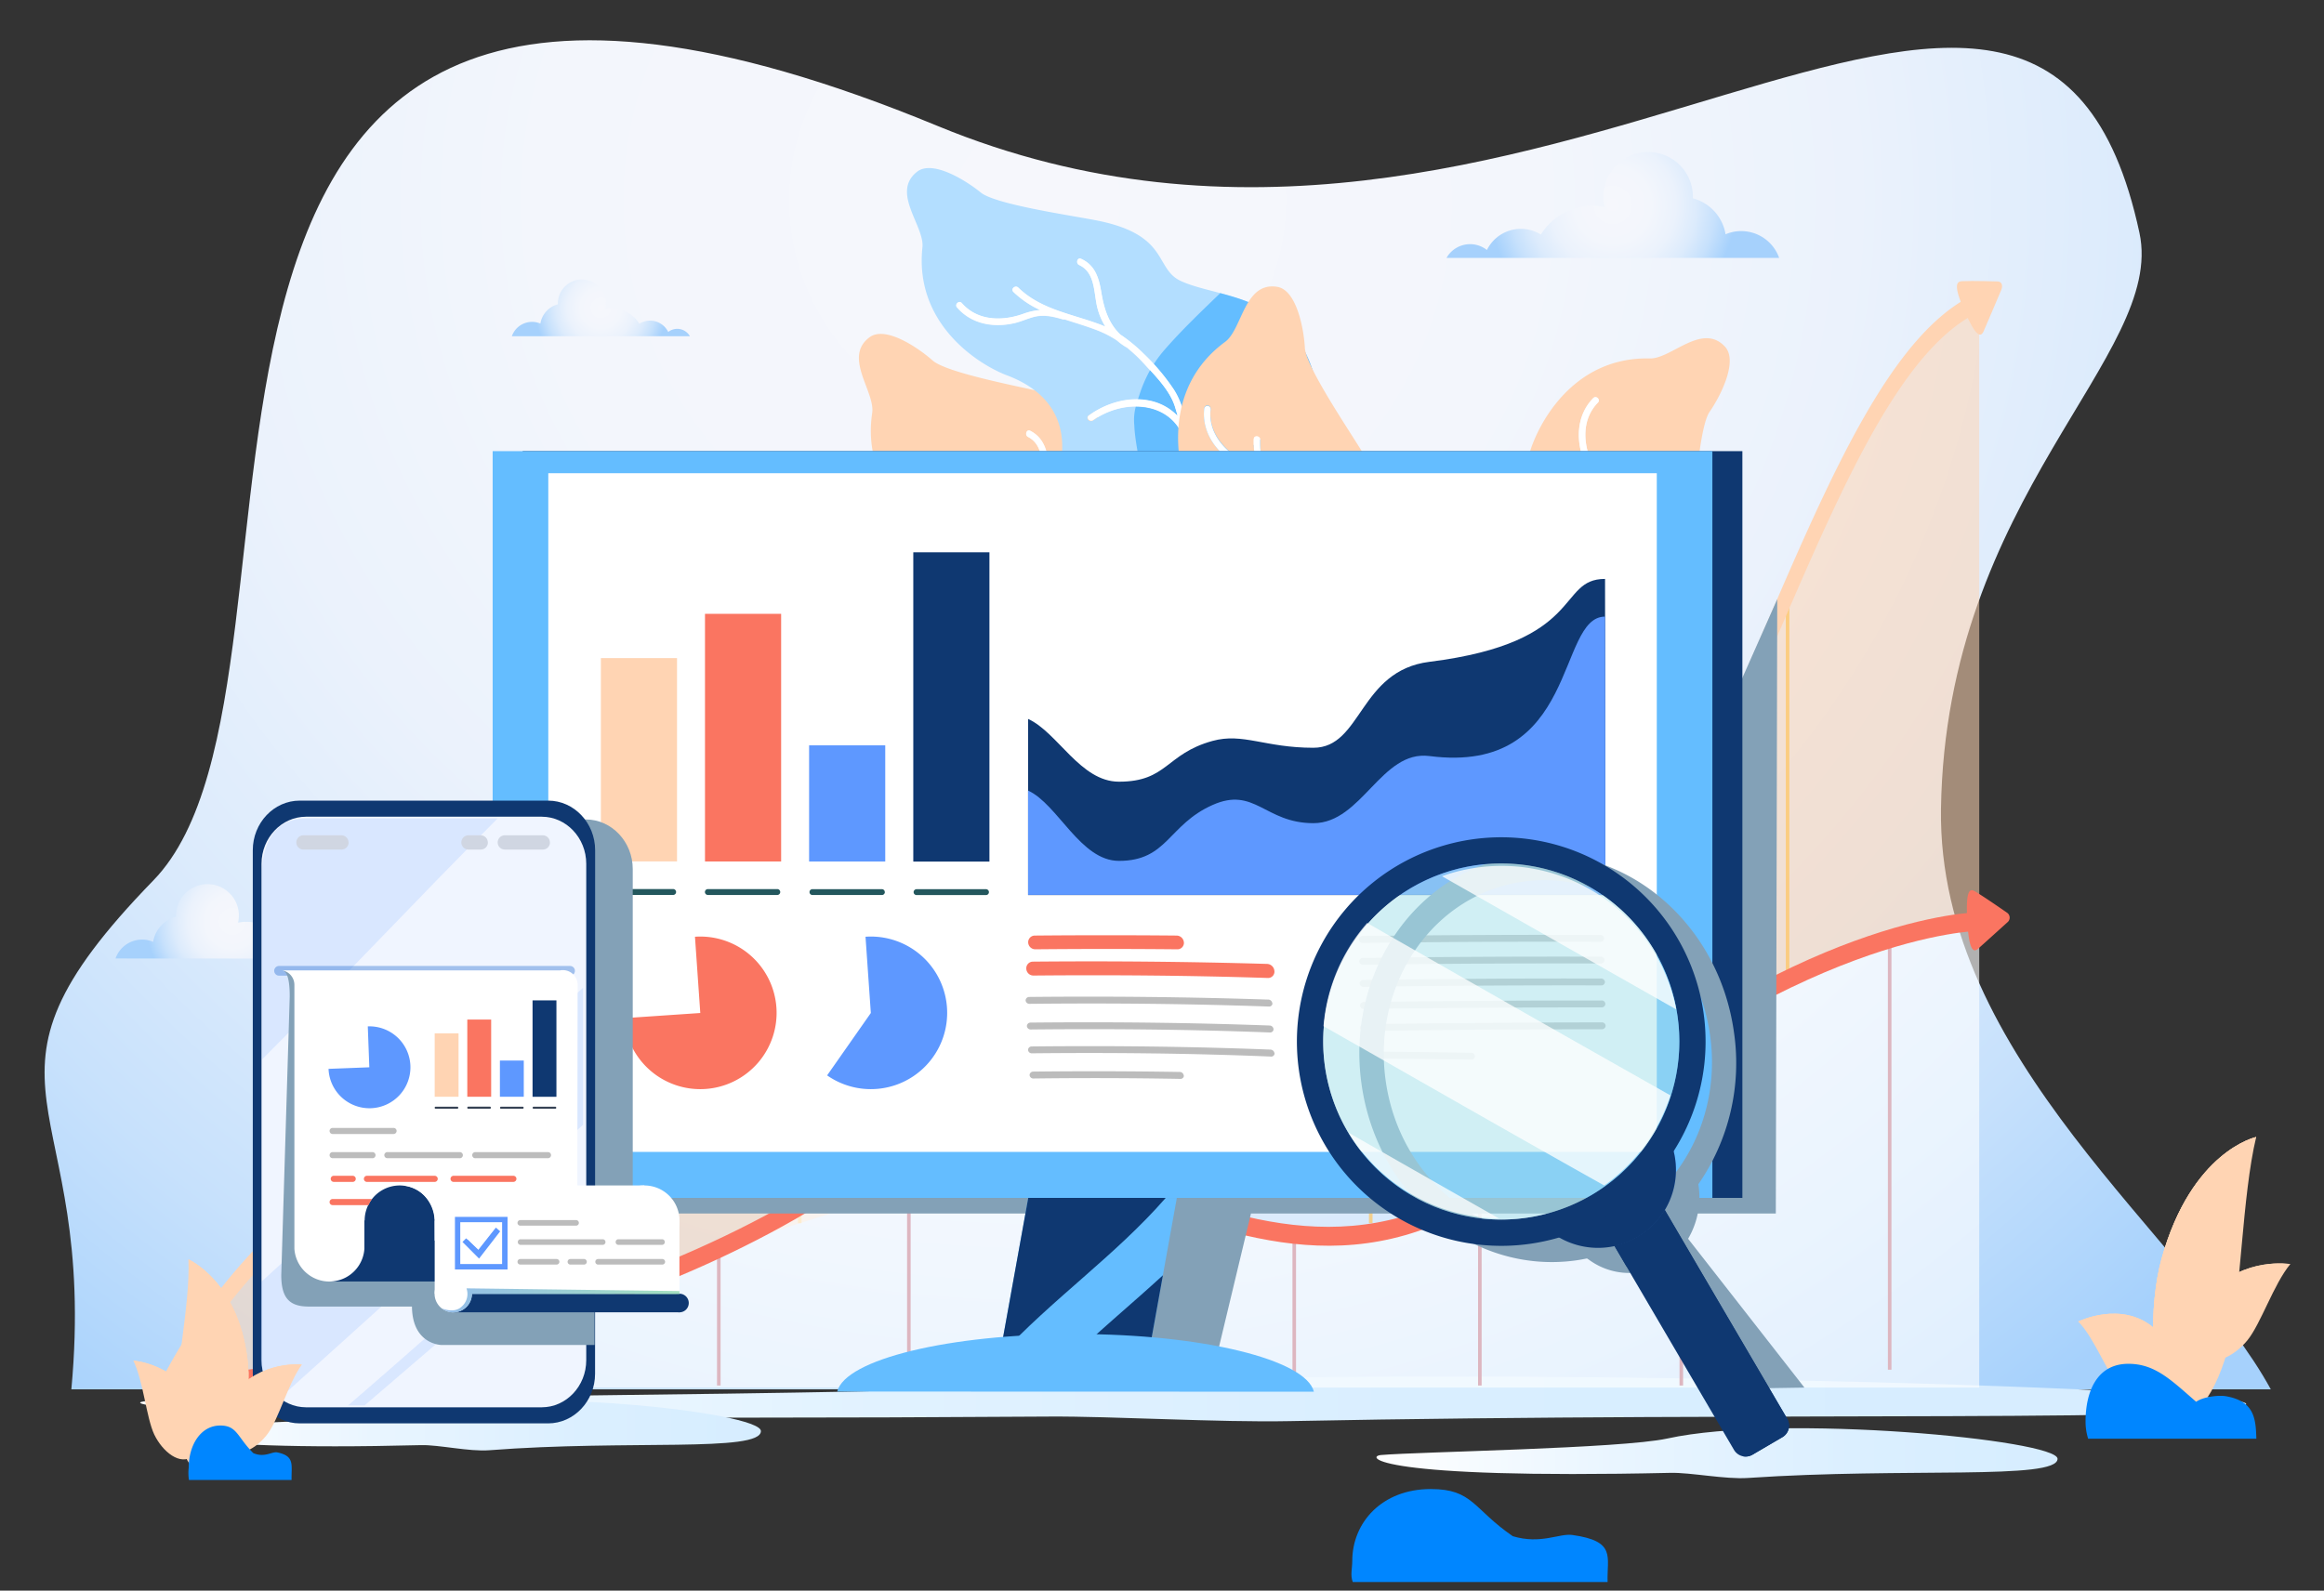 <svg xmlns="http://www.w3.org/2000/svg" xmlns:xlink="http://www.w3.org/1999/xlink" viewBox="0 0 651.35 445.94"><rect x="0" y="0" width="651.35" height="445.94" fill="#333333" stroke="none"/><defs><radialGradient id="radial-gradient" cx="290.95" cy="86.68" r="390.74" gradientTransform="translate(-43.77 -39.25) scale(1.15 1.1)" gradientUnits="userSpaceOnUse"><stop offset="0" stop-color="#f6f7fc"/><stop offset="0.31" stop-color="#f3f6fc"/><stop offset="0.51" stop-color="#ebf2fc"/><stop offset="0.68" stop-color="#dcebfc"/><stop offset="0.83" stop-color="#c7e1fc"/><stop offset="0.97" stop-color="#acd4fc"/><stop offset="1" stop-color="#a6d1fc"/></radialGradient><linearGradient id="linear-gradient" x1="39.28" y1="392.19" x2="629.53" y2="392.19" gradientUnits="userSpaceOnUse"><stop offset="0" stop-color="#fff"/><stop offset="0.15" stop-color="#eff8ff"/><stop offset="0.35" stop-color="#e1f2ff"/><stop offset="0.6" stop-color="#d9eeff"/><stop offset="1" stop-color="#d6edff"/></linearGradient><linearGradient id="linear-gradient-2" x1="45.7" y1="399.61" x2="213.26" y2="399.61" gradientUnits="userSpaceOnUse"><stop offset="0" stop-color="#fff"/><stop offset="0.35" stop-color="#e9f5ff"/><stop offset="0.7" stop-color="#dbefff"/><stop offset="1" stop-color="#d6edff"/></linearGradient><linearGradient id="linear-gradient-3" x1="385.79" y1="407.38" x2="576.67" y2="407.38" xlink:href="#linear-gradient-2"/><radialGradient id="radial-gradient-2" cx="65.11" cy="258.33" r="24.28" gradientTransform="matrix(1, 0, 0, 1, 0, 0)" xlink:href="#radial-gradient"/><radialGradient id="radial-gradient-3" cx="168.4" cy="86.31" r="18.53" gradientTransform="matrix(1, 0, 0, 1, 0, 0)" xlink:href="#radial-gradient"/><radialGradient id="radial-gradient-4" cx="452.02" cy="57.47" r="34.59" gradientTransform="matrix(1, 0, 0, 1, 0, 0)" xlink:href="#radial-gradient"/><linearGradient id="linear-gradient-4" x1="1886.85" y1="737.29" x2="1953.47" y2="737.29" gradientTransform="translate(2077.28 1101.85) rotate(180)" gradientUnits="userSpaceOnUse"><stop offset="0" stop-color="#a4e0bf"/><stop offset="1" stop-color="#93bdea"/></linearGradient></defs><g style="isolation:isolate"><g id="Layer_4" data-name="Layer 4"><path d="M20,389.51H636.44C613.55,347.45,543,296.82,544,226.77c1.32-87.69,63-127.12,55.63-161.47-28.45-132.71-168.79,39.38-336.88-30C14.09-67.41,99,189.14,43,246.81-13.87,305.28,27.72,306.21,20,389.51Z" style="fill:url(#radial-gradient)"/><path d="M43.32,392.67c-13.82.36-5.76,6.15,250.78,4.47,17.6-.12,47.42,1.68,67.29,1.28,136.81-2.73,268.14.61,268.14-4.82,0-4.78-239-11.43-338.28-5.11C250.91,391.07,76.23,391.81,43.32,392.67Z" style="mix-blend-mode:multiply;fill:url(#linear-gradient)"/><path d="M46.85,400.15c-3.93.4-1.64,6.85,71.19,5,5-.12,13.46,1.87,19.1,1.43,38.84-3,76.12.68,76.12-5.37,0-5.32-67.85-12.73-96-5.68C105.78,398.36,56.19,399.2,46.85,400.15Z" style="mix-blend-mode:multiply;fill:url(#linear-gradient-2)"/><path d="M387.09,407.92c-4.47.39-1.86,6.84,81.1,5,5.69-.13,15.34,1.87,21.76,1.43,44.25-3,86.72.68,86.72-5.37,0-5.32-77.3-12.73-109.4-5.68C454.22,406.13,397.73,407,387.09,407.92Z" style="mix-blend-mode:multiply;fill:url(#linear-gradient-3)"/><path d="M629.85,375.8c-3.81,4.65-10.42,7.93-13.67,3.73-3.07-4-.66-12.67,3.35-17,9.42-10.33,22.37-8.13,22.37-8.13C637.2,360.09,633.66,371.14,629.85,375.8Z" style="fill:#ffd4b3"/><path d="M616.18,379.53c-3.07-4-.66-12.67,3.35-17,9.42-10.33,22.37-8.13,22.37-8.13C622.35,363.86,616.18,379.53,616.18,379.53Z" style="fill:#ffd4b3;mix-blend-mode:multiply"/><g style="mix-blend-mode:multiply"><path d="M617.42,376.67l.6-1.05a13.29,13.29,0,0,1,.74-1.21c.29-.46.62-1,1-1.55l.62-.87c.21-.3.45-.6.69-.91.48-.64,1-1.27,1.59-1.94a55.77,55.77,0,0,1,3.9-4,87.1,87.1,0,0,1,7.59-6.17l3.24-2.34s-1.27.79-3.29,2.16a64.48,64.48,0,0,0-7.69,6,49.22,49.22,0,0,0-3.91,4.08c-.56.7-1.1,1.34-1.57,2-.23.33-.47.63-.68.94l-.6.91c-.39.56-.7,1.12-1,1.6s-.52.89-.7,1.24Z" style="fill:#ffd4b3"/></g><path d="M624.84,376.56c-3.22,13.38-10.71,25.48-16.7,18-5.66-7-5.9-28.77-2.32-41.66,8.43-30.32,26.53-34.15,26.53-34.15C628.38,335.26,628.06,363.19,624.84,376.56Z" style="fill:#ffd4b3"/><path d="M594.28,388.86c3.71,3.64,10,5.06,13-.16,2.78-4.93.29-13.1-3.58-16.41-9.12-7.79-21.24-1.79-21.24-1.79C587,375,590.58,385.22,594.28,388.86Z" style="fill:#ffd4b3"/><path d="M607.24,388.7c2.78-4.93.29-13.1-3.58-16.41-9.12-7.79-21.24-1.79-21.24-1.79C601,374.52,607.24,388.7,607.24,388.7Z" style="fill:#ffd4b3;mix-blend-mode:multiply"/><g style="mix-blend-mode:multiply"><path d="M606,386.14l-.6-.89a10.45,10.45,0,0,0-.72-1c-.29-.38-.61-.84-1-1.28l-.6-.71c-.21-.25-.45-.48-.68-.73-.46-.51-1-1-1.54-1.51a36.83,36.83,0,0,0-3.77-2.95A56.28,56.28,0,0,0,589.8,373l-3.1-1.45s1.21.43,3.15,1.24a43.09,43.09,0,0,1,7.38,3.91,30.81,30.81,0,0,1,3.77,3c.55.55,1.07,1,1.53,1.58.23.27.46.51.66.76l.59.75c.38.47.69.94,1,1.34s.51.77.69,1.07Z" style="fill:#ffd4b3"/></g><path d="M608.14,394.59c-5.66-7-5.9-28.77-2.32-41.66,8.43-30.32,26.53-34.15,26.53-34.15C610.13,354.19,608.14,394.59,608.14,394.59Z" style="fill:#ffd4b3"/><path d="M608.14,394.59c-5.66-7-5.9-28.77-2.32-41.66,8.43-30.32,26.53-34.15,26.53-34.15C610.13,354.19,608.14,394.59,608.14,394.59Z" style="fill:#ffd4b3;mix-blend-mode:multiply"/><g style="mix-blend-mode:multiply"><path d="M608.65,387.14l.39-2.84c.12-.92.27-2,.5-3.3s.42-2.73.74-4.27c.15-.78.31-1.59.48-2.44s.37-1.69.56-2.59c.38-1.8.86-3.62,1.34-5.56,1-3.82,2.22-7.87,3.6-11.92,2.76-8.08,5.59-14.72,7.65-19.47l3.37-7.62s-1.37,2.68-3.51,7.23a187.74,187.74,0,0,0-7.84,19.2c-1.39,4.08-2.59,8.21-3.58,12.11-.46,2-.93,3.86-1.29,5.71-.18.91-.37,1.78-.53,2.64s-.3,1.7-.44,2.5c-.3,1.58-.49,3.08-.68,4.37s-.33,2.42-.43,3.36C608.77,386.11,608.65,387.14,608.65,387.14Z" style="fill:#ffd4b3"/></g><path d="M632.39,403.35c-.15-5.72-.61-10.5-8.46-11.9-2.32-.41-6.65.25-8.41,1.55-7.1-6.18-11.55-10.65-19-10.65-8.69,0-12,7.57-12,16.26a15.77,15.77,0,0,0,.73,4.74Z" style="fill:#0086ff"/><path d="M450.56,443.52c-.23-7.1,2.51-11.44-9.87-13.18-3.66-.52-8.85,2.71-16.7.34C412.81,423,412.83,417.46,401,417.46c-13.68,0-22,9.39-22,20.17,0,2.06-.6,4,.14,5.89Z" style="fill:#0086ff"/><path d="M554.72,258.33V84.58c-28.21,12.44-47.84,70.73-71,121.27s-68,31.41-91.48,23.11h0c-115.16-50.13-138.44,90.41-209.27,82C87.75,299.58,46.59,389,46.59,389l86.15-15.72S342.38,300,406,296.56,546.19,253.18,554.72,258.33Z" style="fill:#ffd4b3;opacity:0.55"/><line x1="114.42" y1="318.53" x2="114.42" y2="375.86" style="fill:none;stroke:#ffc55e;stroke-miterlimit:10;opacity:0.7"/><line x1="170.88" y1="308.56" x2="170.88" y2="360.23" style="fill:none;stroke:#ffc55e;stroke-miterlimit:10;opacity:0.7"/><line x1="224.15" y1="298.36" x2="224.15" y2="342.93" style="fill:none;stroke:#ffc55e;stroke-miterlimit:10;opacity:0.7"/><line x1="280.61" y1="244.04" x2="280.61" y2="336.77" style="fill:none;stroke:#ffc55e;stroke-miterlimit:10;opacity:0.7"/><line x1="384.18" y1="226.01" x2="384.18" y2="342.93" style="fill:none;stroke:#ffc55e;stroke-miterlimit:10;opacity:0.7"/><line x1="440.64" y1="246.36" x2="440.64" y2="342.93" style="fill:none;stroke:#ffc55e;stroke-miterlimit:10;opacity:0.7"/><line x1="501.01" y1="164.78" x2="501.01" y2="274.26" style="fill:none;stroke:#ffc55e;stroke-miterlimit:10;opacity:0.7"/><path d="M554.72,389V258.33s-51,0-124.29,64.11c-76.65,67-130.34-31.27-200.74,12.42C152.45,382.8,46.59,389,46.59,389Z" style="fill:#fff;opacity:0.62"/><line x1="145" y1="368.65" x2="145" y2="388.44" style="fill:none;stroke:#ddb6c0;stroke-miterlimit:10"/><line x1="201.46" y1="348.85" x2="201.46" y2="388.44" style="fill:none;stroke:#ddb6c0;stroke-miterlimit:10"/><line x1="254.73" y1="324.53" x2="254.73" y2="388.44" style="fill:none;stroke:#ddb6c0;stroke-miterlimit:10"/><line x1="414.76" y1="333.93" x2="414.76" y2="388.44" style="fill:none;stroke:#ddb6c0;stroke-miterlimit:10"/><line x1="471.22" y1="292.29" x2="471.22" y2="388.44" style="fill:none;stroke:#ddb6c0;stroke-miterlimit:10"/><line x1="529.62" y1="263.84" x2="529.62" y2="384" style="fill:none;stroke:#ddb6c0;stroke-miterlimit:10"/><line x1="362.74" y1="346.75" x2="362.74" y2="388.51" style="fill:none;stroke:#ddb6c0;stroke-miterlimit:10"/><path d="M46.68,391.62l-.18-5.2c1.06-.06,106.37-6.76,182.36-53.91,33-20.51,62.91-10.19,91.78-.21,33.47,11.56,68.07,23.51,108.72-12,38.08-33.31,70.07-49.07,90.19-56.43,21.91-8,34.64-8.11,35.17-8.11v5.2c-.5,0-51.32.82-123.21,63.68-42.1,36.82-77.56,24.57-111.86,12.72-29.5-10.19-57.37-19.82-89.13-.11C153.82,384.82,47.74,391.55,46.68,391.62Z" style="fill:#fa7561"/><line x1="332.16" y1="219.58" x2="332.16" y2="348.66" style="fill:none;stroke:#ffc55e;stroke-miterlimit:10;opacity:0.7"/><line x1="311.19" y1="332.03" x2="311.19" y2="388.44" style="fill:none;stroke:#fff;stroke-miterlimit:10"/><path d="M48.27,390.45l-3.35-2.71c.43-.93,10.75-23.05,33-44.06,20.51-19.36,55.42-41.19,105.2-35.26,28.26,3.37,49.19-18.07,71.34-40.77,32.53-33.32,69.39-71.09,138.32-41.11l3.5,1.25c24.11,8.68,64.47,23.22,85.74-23.21,4.51-9.83,8.94-20.09,13.22-30,18.22-42.19,35.42-82,58.84-92.38l1.24,4.94c-22,9.7-38.84,48.72-56.68,90-4.29,10-8.73,20.23-13.26,30.12-9.91,21.62-25,33.31-44.73,34.74-16.51,1.18-33.21-4.82-45.4-9.21l-3.53-1.27-.11,0c-67-29.16-103,7.73-134.75,40.27-21.15,21.65-41.2,42.2-67.8,42.2a54.21,54.21,0,0,1-6.29-.37c-48.59-5.8-82.6,15.46-102.58,34.31A155.72,155.72,0,0,0,48.27,390.45Z" style="fill:#ffd4b3"/><polygon points="486.13 195.02 482.75 137.29 199.65 137.29 199.65 147.09 149.79 147.09 149.35 340.22 309.73 340.22 302.36 361.18 287.58 376.83 341 380.33 350.61 340.22 497.71 340.22 498.11 167.99 486.13 195.02" style="fill:#83a1b7;mix-blend-mode:multiply"/><path d="M556,92.76c1.21-2.77,4.88-11.44,4.88-11.44.57-1.33.1-2.41-1-2.41,0,0-7-.24-9.91-.08-1.39.08-2.77.6.56,8.22S555.2,94.66,556,92.76Z" style="fill:#ffd4b3"/><path d="M554.38,266c2-1.77,8.2-7.39,8.2-7.39a1.68,1.68,0,0,0-.14-2.78s-6.19-4.32-8.86-5.9c-1.27-.75-2.68-1.08-2.24,7.7S553,267.16,554.38,266Z" style="fill:#fa7561"/><path d="M272.41,155.7,293,141.16l-.27-.13c-3.08-1.36-6.23-2.41-9.31-3.55a1,1,0,0,1-.5,0c-2.57-.87-5.16-1.58-7.87-1-1.94.41-3.76,1.19-5.72,1.56-5.89,1.09-12-.25-15.83-5.07a.91.91,0,0,1,1.41-1.14c4.16,5.21,11.06,5.57,17.05,3.69a18.45,18.45,0,0,1,4.78-.88,27.13,27.13,0,0,1-7.28-5.38c-.8-.85.6-2,1.41-1.15,6.43,6.8,15.69,8.11,23.86,11.87l0,0a18.52,18.52,0,0,1-1.89-4.9c-1-4.29-.08-10.18-4.71-12.56-1-.53-.42-2.24.62-1.71,3.84,2,4.78,5.62,5.26,9.64a25.08,25.08,0,0,0,2.3,8.41L314,126.3c-4.16-4.45-2.89-12-21.06-16.24-8.15-1.89-27.14-5.48-31.41-8.87-3.85-3.45-13.25-10-17.8-6.65-7.53,5.55,1.6,15.29.72,21.23-3.2,21.53,14.68,33.59,22.27,36.82A32.52,32.52,0,0,1,272.41,155.7Z" style="fill:#ffd4b3"/><path d="M294.72,139.92l1.58-1.12a25.08,25.08,0,0,1-2.3-8.41c-.48-4-1.42-7.66-5.26-9.64-1-.53-1.64,1.18-.62,1.71,4.63,2.38,3.7,8.27,4.71,12.56A18.52,18.52,0,0,0,294.72,139.92Z" style="fill:#fff"/><path d="M269.28,138c2-.37,3.78-1.15,5.72-1.56,2.71-.57,5.3.14,7.87,1a1,1,0,0,0,.5,0c3.08,1.14,6.23,2.19,9.31,3.55l.27.13,1.73-1.22c-8.17-3.76-17.43-5.07-23.86-11.87-.81-.84-2.21.3-1.41,1.15a27.13,27.13,0,0,0,7.28,5.38,18.45,18.45,0,0,0-4.78.88c-6,1.88-12.89,1.52-17.05-3.69a.91.91,0,0,0-1.41,1.14C257.3,137.75,263.39,139.09,269.28,138Z" style="fill:#fff"/><path d="M445.43,143.24c.1-.46.21-.92.31-1.38a.92.92,0,0,1,0-.5c.55-2.66.93-5.32,0-7.94-.65-1.87-1.66-3.58-2.26-5.48-1.82-5.71-1.25-11.92,3.06-16.34.81-.83,2.13.42,1.31,1.26-4.66,4.78-4.16,11.67-1.55,17.38a18.38,18.38,0,0,1,1.47,4.64,27,27,0,0,1,4.43-7.9c.75-.9,2.06.35,1.32,1.25-3.65,4.43-5.11,9.66-6.33,15h27.38c.84-9.38,2.08-23.68,4.46-27.6,3-4.25,8.27-14.39,4.39-18.49-6.44-6.78-15,3.49-21,3.35-21.77-.5-31.51,18.74-33.78,26.68-2.85,10-8.36,14.32-13.71,16.06Z" style="fill:#ffd4b3"/><path d="M445.74,133.42c.9,2.62.52,5.28,0,7.94a.92.92,0,0,0,0,.5c-.1.46-.21.92-.31,1.38h1.76c1.22-5.35,2.68-10.58,6.33-15,.74-.9-.57-2.15-1.32-1.25a27,27,0,0,0-4.43,7.9,18.38,18.38,0,0,0-1.47-4.64c-2.61-5.71-3.11-12.6,1.55-17.38.82-.84-.5-2.09-1.31-1.26-4.31,4.42-4.88,10.63-3.06,16.34C444.08,129.84,445.09,131.55,445.74,133.42Z" style="fill:#fff"/><path d="M258.53,69.35c-2.32,21.65,16,33,23.75,35.9,17.79,6.74,16,20.78,14.6,26.37-.67,2.8-.2,7.06,1.38,11.62h45.33c-1.1-1.27-2.19-2.56-3.23-3.86a49.88,49.88,0,0,1-6.69-11.21c-.4-.93-.76-1.87-1.09-2.82a.93.93,0,0,1-.22-.43c-.08-.36-.17-.7-.26-1l-.17-.51c-3.55-11-16.9-11.71-25.61-5.52-.94.67-2.16-.68-1.21-1.36,4.85-3.44,11.09-5.4,17-4.15a15,15,0,0,1,7.88,4.29q-.34-1.27-.72-2.52c-1.41-4.6-5.41-8.59-8.59-12.09a42.55,42.55,0,0,0-5-4.7l-.09,0a18.16,18.16,0,0,1-2.59-1.9,29.27,29.27,0,0,0-5.27-2.74c-3.14-1.23-6.33-2.15-9.45-3.17a.85.85,0,0,1-.5,0c-2.61-.77-5.22-1.37-7.9-.7-1.93.49-3.71,1.35-5.65,1.79-5.85,1.33-12,.24-16-4.42-.76-.88.59-2.09,1.36-1.2,4.37,5,11.28,5.12,17.19,3a18.39,18.39,0,0,1,4.75-1.07,27,27,0,0,1-7.5-5.08c-.84-.82.52-2,1.36-1.21,6.71,6.54,16,7.47,24.32,10.9l.07,0a18.78,18.78,0,0,1-2.12-4.87c-1.17-4.25-.48-10.17-5.21-12.37-1-.48-.51-2.22.55-1.73C307,74.37,308,78,308.68,82c.74,4.6,2.09,8.76,5.33,11.82a44,44,0,0,1,6.39,5.31A59.9,59.9,0,0,1,329,109.34c2.44,3.81,3.31,8.52,4.44,12.86a18.53,18.53,0,0,1,.63,2.19,46.66,46.66,0,0,0,5.82,11.35,61.09,61.09,0,0,0,4.76,5.9,20.21,20.21,0,0,1,2.17-14,18.94,18.94,0,0,1,3.51-4.51c2-2,4.6-3.18,6.34-5.43,3.83-4.94-.91-10.23-3.33-14.43-.59-1,1-1.82,1.62-.81,2.07,3.59,4.94,6.82,4.9,11.19,0,5.43-4.83,7.67-8.32,10.84a17.36,17.36,0,0,0-4.42,18.71h15.19c5.65-8.31,8.72-18,7.92-27.22C367.29,81.71,343,84.31,331,78.8c-7.63-3.5-3-13.11-24.21-17.11-8.22-1.55-27.35-4.38-31.75-7.59-4-3.3-13.64-9.45-18.05-5.92C249.66,54,259.18,63.38,258.53,69.35Z" style="fill:#b3deff"/><path d="M322.33,103.78c2.81,3.06,5.8,6.48,7,10.33q.38,1.24.72,2.52a15,15,0,0,0-7.88-4.29,17.84,17.84,0,0,0-3.25-.34c.13-.42.28-.85.44-1.35A38.67,38.67,0,0,1,322.33,103.78Z" style="fill:#64bdff"/><path d="M319.64,131.58a60.34,60.34,0,0,1,.44,11.66h23.51c-1.1-1.27-2.19-2.56-3.23-3.86a49.88,49.88,0,0,1-6.69-11.21c-.4-.93-.76-1.87-1.09-2.82a.93.93,0,0,1-.22-.43c-.08-.36-.17-.7-.26-1l-.17-.51c-2.1-6.5-7.64-9.39-13.61-9.39a14.64,14.64,0,0,0-.41,5.19C318.09,123.31,319.07,127.48,319.64,131.58Z" style="fill:#64bdff"/><path d="M333.46,122.2a18.53,18.53,0,0,1,.63,2.19,46.66,46.66,0,0,0,5.82,11.35,61.09,61.09,0,0,0,4.76,5.9,20.21,20.21,0,0,1,2.17-14,18.94,18.94,0,0,1,3.51-4.51c2-2,4.6-3.18,6.34-5.43,3.83-4.94-.91-10.23-3.33-14.43-.59-1,1-1.82,1.62-.81,2.07,3.59,4.94,6.82,4.9,11.19,0,5.43-4.83,7.67-8.32,10.84a17.36,17.36,0,0,0-4.42,18.71h15.19c5.65-8.31,8.72-18,7.92-27.22C368,90.44,354,85.38,342,82.18c-5.31,5.13-10.66,10.21-15.52,15.78a35,35,0,0,0-3.13,4.15,53.43,53.43,0,0,1,5.69,7.23C331.46,113.15,332.33,117.86,333.46,122.2Z" style="fill:#64bdff"/><path d="M284.29,90.56c1.94-.44,3.72-1.3,5.65-1.79,2.68-.67,5.29-.07,7.9.7a.85.85,0,0,0,.5,0c3.12,1,6.31,1.94,9.45,3.17a29.27,29.27,0,0,1,5.27,2.74,18.16,18.16,0,0,0,2.59,1.9l.09,0a42.55,42.55,0,0,1,5,4.7c3.18,3.5,7.18,7.49,8.59,12.09q.38,1.24.72,2.52a15,15,0,0,0-7.88-4.29c-5.95-1.25-12.19.71-17,4.15-.95.68.27,2,1.21,1.36,8.71-6.19,22.06-5.46,25.61,5.52l.17.51c.09.34.18.68.26,1a.93.93,0,0,0,.22.43c.33,1,.69,1.89,1.09,2.82a49.88,49.88,0,0,0,6.69,11.21c1,1.3,2.13,2.59,3.23,3.86h3.55a17.36,17.36,0,0,1,4.42-18.71c3.49-3.17,8.28-5.41,8.32-10.84,0-4.37-2.83-7.6-4.9-11.19-.59-1-2.21-.2-1.62.81,2.42,4.2,7.16,9.49,3.33,14.43-1.74,2.25-4.33,3.48-6.34,5.43a18.94,18.94,0,0,0-3.51,4.51,20.21,20.21,0,0,0-2.17,14,61.09,61.09,0,0,1-4.76-5.9,46.66,46.66,0,0,1-5.82-11.35,18.53,18.53,0,0,0-.63-2.19c-1.13-4.34-2-9-4.44-12.86a59.9,59.9,0,0,0-8.62-10.25A44,44,0,0,0,314,93.78c-3.24-3.06-4.59-7.22-5.33-11.82C308,78,307,74.37,303,72.54c-1.06-.49-1.59,1.25-.55,1.73,4.73,2.2,4,8.12,5.21,12.37a18.78,18.78,0,0,0,2.12,4.87l-.07,0c-8.31-3.43-17.61-4.36-24.32-10.9-.84-.81-2.2.39-1.36,1.21a27,27,0,0,0,7.5,5.08,18.39,18.39,0,0,0-4.75,1.07c-5.91,2.12-12.82,2-17.19-3-.77-.89-2.12.32-1.36,1.2C272.3,90.8,278.44,91.89,284.29,90.56Z" style="fill:#fff"/><path d="M334.54,143.24h22.81c-.66-1.46-1.35-2.91-2-4.36a.88.88,0,0,1-.34-.37c-1.19-2.45-2.51-4.78-4.82-6.3-1.65-1.09-3.49-1.83-5.13-3-4.93-3.42-8.26-8.69-7.54-14.81a.91.91,0,0,1,1.8.19c-.77,6.63,3.83,11.78,9.38,14.72a18.51,18.51,0,0,1,4,2.78,26.93,26.93,0,0,1-1.3-9c0-1.17,1.84-1,1.8.19-.23,7.32,3.13,13.5,6.08,19.89h4.89c2.45-3.5,6.68-6.86,5.2-11.55-.35-1.1,1.29-1.88,1.65-.76,1.29,4.12-.63,7.35-3.15,10.52-.47.59-.91,1.19-1.33,1.79h20.4c.38-3.85-.48-8.94-5.4-16.89-4.4-7.11-15.21-23.14-15.81-28.55-.25-5.17-2.22-16.45-7.8-17.32-9.24-1.45-9.73,11.89-14.57,15.44-17.55,12.89-13.54,34.07-10.49,41.75A32.06,32.06,0,0,1,334.54,143.24Z" style="fill:#ffd4b3"/><path d="M364.16,143.24h2.37c.42-.6.86-1.2,1.33-1.79,2.52-3.17,4.44-6.4,3.15-10.52-.36-1.12-2-.34-1.65.76C370.84,136.38,366.61,139.74,364.16,143.24Z" style="fill:#fff"/><path d="M345.06,129.24c1.64,1.14,3.48,1.88,5.13,3,2.31,1.52,3.63,3.85,4.82,6.3a.88.88,0,0,0,.34.37c.65,1.45,1.34,2.9,2,4.36h1.92c-2.95-6.39-6.31-12.57-6.08-19.89,0-1.17-1.77-1.36-1.8-.19a26.93,26.93,0,0,0,1.3,9,18.51,18.51,0,0,0-4-2.78c-5.55-2.94-10.15-8.09-9.38-14.72a.91.91,0,0,0-1.8-.19C336.8,120.55,340.13,125.82,345.06,129.24Z" style="fill:#fff"/><rect x="146.49" y="126.48" width="341.85" height="209.36" style="fill:#0f3871"/><rect x="138.08" y="126.48" width="341.85" height="209.36" style="fill:#64bdff"/><rect x="153.67" y="132.67" width="310.68" height="190.27" style="fill:#fff"/><polygon points="321.43 382.43 279.79 382.43 288.19 335.85 329.83 335.85 321.43 382.43" style="fill:#64bdff"/><path d="M326.71,335.84H288.19l-8,44.3C294.66,364.39,312.63,352,326.71,335.84Z" style="fill:#0f3871"/><path d="M298.44,382.43h23l4.49-24.9C316.82,365.91,307.17,373.78,298.44,382.43Z" style="fill:#0f3871"/><path d="M368.25,390.17C366,381.17,337,374,301.45,374s-64.58,7.13-66.8,16.13Z" style="fill:#64bdff"/><path d="M97.83,268.75A5.34,5.34,0,0,0,93.18,266a5.29,5.29,0,0,0-3.3,1.15,7.46,7.46,0,0,0-10.63-3.05,12,12,0,0,0-12.53-5.43,8.8,8.8,0,1,0-17.37-2c0,.11,0,.2,0,.31a8.77,8.77,0,0,0-6.42,7.07,7.9,7.9,0,0,0-10.55,4.66Z" style="fill:url(#radial-gradient-2)"/><path d="M193.36,94.26a4.07,4.07,0,0,0-6.07-1.19,5.7,5.7,0,0,0-5.11-3.18,5.65,5.65,0,0,0-3,.86,9.16,9.16,0,0,0-7.78-4.33,9.42,9.42,0,0,0-1.78.18,7,7,0,0,0,.18-1.52,6.72,6.72,0,1,0-13.44,0c0,.08,0,.15,0,.23a6.69,6.69,0,0,0-4.9,5.4,6,6,0,0,0-8,3.55Z" style="fill:url(#radial-gradient-3)"/><path d="M405.41,72.31a7.6,7.6,0,0,1,11.33-2.22,10.63,10.63,0,0,1,15.13-4.34,17.12,17.12,0,0,1,14.53-8.07,17.38,17.38,0,0,1,3.32.33,12.54,12.54,0,1,1,24.75-2.84c0,.15,0,.29,0,.43a12.54,12.54,0,0,1,9.15,10.08,11.12,11.12,0,0,1,4.4-.89,11.28,11.28,0,0,1,10.63,7.52Z" style="fill:url(#radial-gradient-4)"/><path d="M449.7,269.18a1,1,0,0,1-1.06.94q-33.28-.11-66.56.36a1,1,0,0,1-1.1-.93h0a1,1,0,0,1,1.08-1q33.27-.44,66.54-.34a1,1,0,0,1,1.1.95Z" style="fill:#bcbcbc"/><path d="M449.59,263.11a1,1,0,0,1-1.07.94q-33.27-.14-66.52.31a1,1,0,0,1-1.11-.94h0a1,1,0,0,1,1.08-1q33.25-.42,66.52-.3a1.06,1.06,0,0,1,1.1,1Z" style="fill:#bcbcbc"/><path d="M449.82,275.32a1,1,0,0,1-1.07.94q-33.3-.08-66.58.41a1,1,0,0,1-1.1-.94h0a1,1,0,0,1,1.08-1c22.19-.29,44.37-.46,66.56-.39a1.06,1.06,0,0,1,1.11.95Z" style="fill:#bcbcbc"/><path d="M449.93,281.47a1,1,0,0,1-1.07.95c-22.2,0-44.4.15-66.6.45a1,1,0,0,1-1.1-.94h0a1,1,0,0,1,1.08-1q33.28-.45,66.59-.44a1,1,0,0,1,1.1,1Z" style="fill:#bcbcbc"/><path d="M450,287.61a1,1,0,0,1-1.07.94c-22.21,0-44.41.2-66.62.51a1,1,0,0,1-1.1-.94h0a1,1,0,0,1,1.07-1q33.32-.47,66.62-.49a1,1,0,0,1,1.1.95Z" style="fill:#bcbcbc"/><path d="M413.37,296.15a1,1,0,0,1-1.1.92q-15-.21-30-.34a1,1,0,0,1-1.08-1h0a1,1,0,0,1,1.09-.94q15,.12,30,.35a1,1,0,0,1,1.09,1Z" style="fill:#bcbcbc"/><path d="M331.82,264.24a1.81,1.81,0,0,1-1.87,1.9q-19.89-.19-39.78,0a2,2,0,0,1-2-1.9h0a1.86,1.86,0,0,1,1.85-1.95q19.9-.18,39.79,0a2.07,2.07,0,0,1,2,1.95Z" style="fill:#fa7561"/><path d="M357.19,272.31a1.78,1.78,0,0,1-1.88,1.87c-21.9-.71-43.76-.88-65.67-.68a2,2,0,0,1-2-1.9h0a1.86,1.86,0,0,1,1.85-2c21.91-.2,43.78,0,65.69.64a2.14,2.14,0,0,1,2,2Z" style="fill:#fa7561"/><path d="M356.94,288.55a.94.94,0,0,1-1.05.91c-22.33-.86-44.61-1.07-66.94-.84a1.06,1.06,0,0,1-1.14-.93h0a1,1,0,0,1,1.05-1c22.34-.23,44.62,0,66.95.82a1.13,1.13,0,0,1,1.13,1Z" style="fill:#bcbcbc"/><path d="M356.64,281.28a.93.93,0,0,1-1.06.91c-22.33-.79-44.63-1-67-.76a1.07,1.07,0,0,1-1.13-.93h0a1,1,0,0,1,1-1c22.35-.23,44.65,0,67,.74a1.13,1.13,0,0,1,1.13,1Z" style="fill:#bcbcbc"/><path d="M357.23,295.31a.93.93,0,0,1-1.06.9c-22.31-.92-44.58-1.14-66.91-.91a1.05,1.05,0,0,1-1.13-.92h0a1,1,0,0,1,1-1c22.34-.24,44.61,0,66.92.88a1.16,1.16,0,0,1,1.14,1Z" style="fill:#bcbcbc"/><path d="M331.81,301.55a.94.94,0,0,1-1.05.92q-20.53-.37-41.07-.11a1.05,1.05,0,0,1-1.13-.93h0a1,1,0,0,1,1-1q20.55-.24,41.08.1a1.12,1.12,0,0,1,1.13,1Z" style="fill:#bcbcbc"/><path d="M174.93,285.45a21.39,21.39,0,1,0,19.85-22.83L196.27,284Z" style="fill:#fa7561"/><path d="M231.82,301.49a21.39,21.39,0,1,0,10.76-38.87L244.07,284Z" style="fill:#5e98ff"/><rect x="168.41" y="184.5" width="21.34" height="57" style="fill:#ffd4b3"/><rect x="197.59" y="172.09" width="21.34" height="69.43" style="fill:#fa7561"/><rect x="226.77" y="208.96" width="21.34" height="32.57" style="fill:#5e98ff"/><rect x="255.97" y="154.84" width="21.34" height="86.71" style="fill:#0f3871"/><path d="M189.49,250.08a.82.82,0,0,1-.82.82H169.21a.82.82,0,0,1-.82-.82h0a.83.83,0,0,1,.82-.83h19.46a.83.83,0,0,1,.82.83Z" style="fill:#23575d"/><path d="M218.68,250.09a.83.83,0,0,1-.83.82H198.4a.83.83,0,0,1-.83-.82h0a.83.83,0,0,1,.83-.83h19.46a.83.83,0,0,1,.82.83Z" style="fill:#23575d"/><path d="M248,250.1a.82.82,0,0,1-.82.82H227.7a.82.82,0,0,1-.82-.82h0a.82.82,0,0,1,.82-.82h19.46a.82.82,0,0,1,.82.82Z" style="fill:#23575d"/><path d="M277.17,250.12a.83.83,0,0,1-.83.82H256.89a.83.83,0,0,1-.83-.82h0a.83.83,0,0,1,.83-.83h19.45a.83.83,0,0,1,.83.83Z" style="fill:#23575d"/><path d="M449.85,162.3c-13.62,0-5.38,17.77-49.21,23.24-19.75,2.47-18.91,24.1-32.53,24.1s-19.76-4.28-28.31-1.91c-13.13,3.64-12.57,11.42-26.19,11.42-10.83,0-17.12-13.79-25.47-17.6v49.39H449.93S449.88,162.3,449.85,162.3Z" style="fill:#0f3871"/><path d="M449.93,250.87c0-21.81-.05-78-.08-78-13.62,0-7.34,44.51-49.21,39.09-13.52-1.74-18.91,18.82-32.53,18.82s-16.44-10.39-28.31-5.08c-12.43,5.56-12.57,15.65-26.19,15.65-10.83,0-17.12-15.9-25.47-19.71v29.24Z" style="fill:#5e98ff"/><g style="mix-blend-mode:multiply"><path d="M445.57,353.34a19.06,19.06,0,0,0,14.28,3.27l21.88,32.79,24-.38-32.61-41.74c.06-.09.12-.18.17-.27A23,23,0,0,0,476,332a59.63,59.63,0,0,0,10-42.46c-4.29-31.34-31.13-53.56-60-49.64s-48.72,32.5-44.43,63.83,31.12,53.57,59.95,49.65c1.1-.15,2.19-.35,3.26-.57C445.08,353,445.32,353.16,445.57,353.34Zm-57.23-50.55c-3.74-27.31,13.6-52.21,38.72-55.63s48.51,16,52.25,43.26-13.6,52.22-38.73,55.63S392.07,330.1,388.34,302.79Z" style="fill:#83a1b7"/></g><path d="M486,406.5l-39.46-67.33c.35,0,.7-.06,1.06-.12a13.79,13.79,0,0,0,8.84-5.48,14.2,14.2,0,0,0,4.66-3.7l39.8,67.9a3.77,3.77,0,0,1-1.34,5.14l-8.42,4.93A3.77,3.77,0,0,1,486,406.5Z" style="fill:#0f3871"/><path d="M491.21,390.46c-4.28-9-16.79-30.72-21.51-35.54-4.9-5-8.16-2.1-13.86.08l-9.28-15.83c.35,0,.7-.06,1.06-.12a13.79,13.79,0,0,0,8.84-5.48,14.2,14.2,0,0,0,4.66-3.7l39.8,67.9a3.77,3.77,0,0,1-1.34,5.14l-8.42,4.93a3.77,3.77,0,0,1-2.79.4C496.55,399.71,495.89,400.29,491.21,390.46Z" style="fill:#0f3871;mix-blend-mode:multiply"/><path d="M431.58,342.48A15.91,15.91,0,0,0,442,341.39c10.93-5.31,20.89-12.51,24.86-24.27a21.84,21.84,0,0,1-35.24,25.36Z" style="fill:#5e98ff"/><path d="M431.67,342.64a15.91,15.91,0,0,0,10.38-1.09c10.93-5.31,20.89-12.51,24.86-24.26a22.12,22.12,0,0,1,2.38,6.4,21.84,21.84,0,0,1-37.62,18.95Z" style="fill:#0f3871"/><path d="M470.9,319.67a57.27,57.27,0,1,0-77.81,22.48A57.26,57.26,0,0,0,470.9,319.67Zm-74.25,16a49.91,49.91,0,1,1,67.81-19.58A49.91,49.91,0,0,1,396.65,335.7Z" style="fill:#0f3871"/><circle cx="420.76" cy="292" r="49.91" transform="translate(-83.24 383.05) rotate(-45)" style="fill:#a9e1ea;opacity:0.55"/><path d="M420.12,341.6a50,50,0,0,1-42.08-24Q399.07,329.65,420.12,341.6Z" style="fill:#fff;opacity:0.77"/><path d="M370.94,287.69a50,50,0,0,1,12.24-28.93q42.4,24.3,85,48.34a50.08,50.08,0,0,1-18.55,25.26C423.3,317.61,397.15,302.59,370.94,287.69Z" style="fill:#fff;opacity:0.77"/><path d="M404.15,245.65c1.12-.4,2.25-.77,3.41-1.09a49.9,49.9,0,0,1,61.4,34.8c.34,1.21.61,2.43.85,3.64Q437,264.37,404.15,245.65Z" style="fill:#fff;opacity:0.77"/><path d="M77.46,229.71c2.28-.87,4.79,1,5.41,2.23s-4.46,1.43-6.4,2.44-3.25-.22-3.88-1.43S74.28,230.93,77.46,229.71Z" style="fill:#fdc8a8"/><g style="mix-blend-mode:multiply"><path d="M177.34,335.92V243.64c0-7.64-5.91-13.9-13.15-13.9H94.54c-7.23,0-13.15,6.26-13.15,13.9v92.28Z" style="fill:#83a1b7"/></g><path d="M166.78,385.16c0,7.64-5.92,13.89-13.15,13.89H84c-7.24,0-13.15-6.25-13.15-13.89V238.36c0-7.65,5.91-13.9,13.15-13.9h69.65c7.23,0,13.15,6.25,13.15,13.9Z" style="fill:#0f3871"/><path d="M164.3,381.36c0,7.25-5.61,13.18-12.47,13.18H85.78c-6.86,0-12.48-5.93-12.48-13.18V242.15c0-7.25,5.62-13.18,12.48-13.18h66.05c6.86,0,12.47,5.93,12.47,13.18Z" style="fill:#fff"/><path d="M164.3,381.36c0,7.25-5.61,13.18-12.47,13.18H85.78c-6.86,0-12.48-5.93-12.48-13.18V242.15c0-7.25,5.62-13.18,12.48-13.18h66.05c6.86,0,12.47,5.93,12.47,13.18Z" style="fill:#5e98ff;opacity:0.09"/><path d="M139.46,229.47s-40.54-.05-53.54-.05c-12.09,0-12.54,12.64-12.54,15.9v51.77C96.24,274.23,116.6,252.33,139.46,229.47Z" style="fill:#5e98ff;opacity:0.16"/><path d="M159.77,273.53H78.21a1.36,1.36,0,0,1-1.36-1.36h0a1.36,1.36,0,0,1,1.36-1.36h81.56a1.36,1.36,0,0,1,1.36,1.36h0A1.36,1.36,0,0,1,159.77,273.53Z" style="fill:#3c7bd6;opacity:0.43;mix-blend-mode:multiply"/><path d="M136.75,236.18a2,2,0,0,1-2,2H131.3a2,2,0,0,1-2-2h0a2,2,0,0,1,2-2h3.42a2,2,0,0,1,2,2Z" style="fill:#d0d6e2;mix-blend-mode:multiply"/><path d="M97.71,236.18a2,2,0,0,1-2,2H85.05a2,2,0,0,1-2-2h0a2,2,0,0,1,2-2H95.68a2,2,0,0,1,2,2Z" style="fill:#d0d6e2;mix-blend-mode:multiply"/><path d="M154.14,236.18a2,2,0,0,1-2,2H141.49a2,2,0,0,1-2-2h0a2,2,0,0,1,2-2h10.63a2,2,0,0,1,2,2Z" style="fill:#d0d6e2;mix-blend-mode:multiply"/><path d="M164.16,340.82V336l-8.55,7.31c-14.2,12.15-43.86,38.57-58.07,50.72h4.61C117.33,381.05,149,353.8,164.16,340.82Z" style="fill:#5e98ff;opacity:0.16"/><path d="M163.41,315.34V276.92c-1.19,1-90.17,82.45-90.17,82.45s-.18,14.56-.18,21.28,6.13,10.65,6.13,10.65Z" style="fill:#5e98ff;opacity:0.16"/><path d="M167.27,365.9a.39.39,0,0,1,.44-.15c.61-1.07,1.33-2.1,2-3.13a22.19,22.19,0,0,0,3.48-7.39c.55-2.2.88-4.46,1.32-6.69a6.23,6.23,0,0,0-7.72-1.26c-2.77,1.7-2.84,11.28-.8,16l.52,3C167,365.72,166.86,366.47,167.27,365.9Z" style="fill:#e5a67c"/><path d="M166.56,366.3c5.72-.66,10.8-10.29,10.8-14,0-5.79-5.73-9.52-10-6.93-2.78,1.69-2.85,11.26-.81,16Z" style="fill:#fcddd0"/><g style="opacity:0.9;mix-blend-mode:multiply"><path d="M128.17,344.63h0v0h0Z" style="fill:#b5cee5"/></g><g style="mix-blend-mode:multiply"><path d="M130.09,345.77h0v0h0Z" style="fill:#74ecf3"/><path d="M130.13,345.77h0v0h0Z" style="fill:#a5c6e5;mix-blend-mode:multiply"/></g><g style="opacity:0.9;mix-blend-mode:multiply"><path d="M134.79,334.48h0Z" style="fill:#b5cee5"/></g><g style="mix-blend-mode:multiply"><path d="M136.27,335.37h0v0h0Z" style="fill:#74ecf3"/><path d="M136.3,335.37h0v0h0Z" style="fill:#a5c6e5;mix-blend-mode:multiply"/></g><path d="M174.52,350.45c0-2.4-1.48-4.36-2.55-4.37-2.25,0-2.25,0-2.3,4.62s-.09,4.06,2.44,4.08C173.18,354.79,174.5,352.85,174.52,350.45Z" style="fill:#fff"/><g style="opacity:0.9;mix-blend-mode:multiply"><path d="M126.51,347h0v0h0Z" style="fill:#b5cee5"/></g><g style="mix-blend-mode:multiply"><path d="M128.51,348.22h0v0h0Z" style="fill:#74ecf3"/><path d="M128.54,348.22h0v0h0Z" style="fill:#a5c6e5;mix-blend-mode:multiply"/></g><path d="M166.64,357.48a8.72,8.72,0,0,0,5.49-2.7c2.11-2.48,17.29,4.58,17.29,4.58h-10.2V349.15H159.76v-2.83h0V290.78a4.29,4.29,0,0,0-4.29-4.29,4.77,4.77,0,0,0-.76.07L79.11,272.05c2,.36,2.09,5.23,2.09,7.34l-2.37,78.09c0,6.45,2.31,8.82,7.71,8.82h28.92c.1,10.78,8.36,10.78,8.36,10.78h42.82Z" style="fill:#83a1b7;mix-blend-mode:multiply"/><rect x="92.34" y="332.43" width="51.49" height="26.84" style="fill:#0f3871"/><path d="M161.89,276.11a4.13,4.13,0,0,0-4.13-4.13,3.64,3.64,0,0,0-.74.07H79.11a4.13,4.13,0,0,1,3.4,4.06h0v53.51h0v19.17c0,.21,0,.43,0,.64s0,.43,0,.65v0h0a9.83,9.83,0,0,0,19.62,0h0v-7.9l59.68-.85V329.62h0Z" style="fill:#fff"/><path d="M102.17,342.18c0,5.43,0,7.57,0,7.57,3.67,0,18,2.66,19.69-.31,0,0,0-5.5,0-7.26a9.83,9.83,0,0,0-19.66,0Z" style="fill:#0f3871"/><path d="M170.76,342.18a9.84,9.84,0,1,0,9.84-9.83A9.84,9.84,0,0,0,170.76,342.18Z" style="fill:#fff"/><rect x="121.83" y="342.18" width="68.59" height="20.52" style="fill:#fff"/><path d="M121.83,347.8h58.76V332.35H112a9.18,9.18,0,0,1,6.8,2.74,10.56,10.56,0,0,1,3,7.09Z" style="fill:#fff"/><rect x="127.02" y="362.7" width="63.41" height="5.21" style="fill:#0f3871"/><path d="M121.8,362.7a5.22,5.22,0,1,0,5.22-5.22A5.22,5.22,0,0,0,121.8,362.7Z" style="fill:#fff"/><path d="M187.82,365.3a2.61,2.61,0,1,0,2.61-2.6A2.61,2.61,0,0,0,187.82,365.3Z" style="fill:#0f3871"/><rect x="149.26" y="280.46" width="6.69" height="27.03" style="fill:#0f3871"/><path d="M130.74,361.19a4.72,4.72,0,0,1-1.32,5.11c-2.15,2.08-5.6.49-5.6.49a5.21,5.21,0,0,0,8.47-4h58.14v-.83Z" style="mix-blend-mode:multiply;fill:url(#linear-gradient-4)"/><path d="M110.31,317.92H93.22a.85.85,0,0,1,0-1.7h17.09a.85.85,0,0,1,0,1.7Z" style="fill:#bcbcbc"/><path d="M104.3,324.71H93.22a.86.86,0,0,1-.85-.86.85.85,0,0,1,.85-.85H104.3a.86.86,0,1,1,0,1.71Z" style="fill:#bcbcbc"/><path d="M128.78,324.71H108.56a.86.86,0,0,1-.85-.86.85.85,0,0,1,.85-.85h20.22a.86.86,0,1,1,0,1.71Z" style="fill:#bcbcbc"/><path d="M153.59,324.71H133.3a.86.86,0,1,1,0-1.71h20.29a.85.85,0,0,1,.85.85A.86.86,0,0,1,153.59,324.71Z" style="fill:#bcbcbc"/><path d="M121.73,331.35H102.94a.86.86,0,1,1,0-1.71h18.79a.86.86,0,1,1,0,1.71Z" style="fill:#fa7561"/><path d="M98.76,331.35H93.54a.86.86,0,0,1-.85-.86.85.85,0,0,1,.85-.85h5.22a.86.86,0,1,1,0,1.71Z" style="fill:#fa7561"/><path d="M143.89,331.35H127.22a.86.86,0,1,1,0-1.71h16.67a.85.85,0,0,1,.85.85A.86.86,0,0,1,143.89,331.35Z" style="fill:#fa7561"/><path d="M104.28,336.15H93.22a.86.86,0,0,0-.85.86.85.85,0,0,0,.85.85h10.11A6.23,6.23,0,0,1,104.28,336.15Z" style="fill:#fa7561"/><path d="M161.46,343.62H145.82a.78.78,0,0,1,0-1.56h15.64a.78.78,0,0,1,0,1.56Z" style="fill:#bcbcbc"/><path d="M169,349H145.82a.79.79,0,0,1,0-1.57H169a.79.79,0,0,1,0,1.57Z" style="fill:#bcbcbc"/><path d="M185.63,349H173.25a.79.79,0,0,1,0-1.57h12.38a.79.79,0,0,1,0,1.57Z" style="fill:#bcbcbc"/><path d="M156,354.53H145.82a.78.78,0,1,1,0-1.56H156a.78.78,0,0,1,0,1.56Z" style="fill:#bcbcbc"/><path d="M163.68,354.53h-3.82a.78.78,0,0,1,0-1.56h3.82a.78.78,0,1,1,0,1.56Z" style="fill:#bcbcbc"/><path d="M185.63,354.53h-18a.78.78,0,0,1,0-1.56h18a.78.78,0,1,1,0,1.56Z" style="fill:#bcbcbc"/><path d="M127.51,355.9V341.16h14.74V355.9Zm13.34-1.41V342.56H128.92v11.93Z" style="fill:#5e98ff"/><path d="M141.68,355.32H128.09V341.73h13.59ZM129,354.41h11.75V342.65H129Z" style="fill:#5e98ff"/><polygon points="129.62 348.19 130.64 347.17 134.07 350.39 138.98 344.16 140.18 345.21 134.27 352.85 129.62 348.19" style="fill:#5e98ff"/><polygon points="134.22 351.98 130.43 348.19 131.08 347.55 134.13 350.59 138.65 344.75 139.37 345.31 134.22 351.98" style="fill:#5e98ff"/><path d="M92.08,299.66a11.48,11.48,0,1,0,11-11.91l.43,11.47Z" style="fill:#5e98ff"/><rect x="121.83" y="289.71" width="6.69" height="17.77" style="fill:#ffd4b3"/><rect x="130.97" y="285.84" width="6.69" height="21.64" style="fill:#fa7561"/><rect x="140.11" y="297.33" width="6.69" height="10.15" style="fill:#5e98ff"/><path d="M128.44,310.54a.28.28,0,0,1-.26.3h-6.1a.27.27,0,0,1-.25-.29h0a.27.27,0,0,1,.25-.29h6.1a.28.28,0,0,1,.26.29Z" style="fill:#364254"/><path d="M137.58,310.55a.28.28,0,0,1-.26.29h-6.1a.27.27,0,0,1-.25-.3h0a.27.27,0,0,1,.26-.29h6.09a.28.28,0,0,1,.26.3Z" style="fill:#364254"/><path d="M146.76,310.55a.29.29,0,0,1-.26.3h-6.1a.27.27,0,0,1-.25-.29h0a.28.28,0,0,1,.25-.3h6.1a.28.28,0,0,1,.26.29Z" style="fill:#364254"/><path d="M43.24,402.19c2.29,4.75,7.25,8.9,10.89,6,3.43-2.74,3.16-10.66.65-15.22-5.91-10.73-17.4-11.51-17.4-11.51C40.2,387.3,41,397.44,43.24,402.19Z" style="fill:#ffd4b3"/><path d="M54.13,408.18c3.43-2.74,3.16-10.66.65-15.22-5.91-10.73-17.4-11.51-17.4-11.51C52.08,393.57,54.13,408.18,54.13,408.18Z" style="fill:#ffd4b3;mix-blend-mode:multiply"/><g style="mix-blend-mode:multiply"><path d="M53.66,405.49s-.11-.36-.3-1c-.1-.33-.22-.73-.38-1.18s-.33-1-.56-1.53l-.34-.87-.41-.92c-.27-.64-.61-1.29-1-2-.72-1.35-1.56-2.78-2.5-4.21A78.05,78.05,0,0,0,43,387l-2.27-2.65s.92.93,2.36,2.51a57.72,57.72,0,0,1,5.31,6.71,42,42,0,0,1,2.49,4.28c.34.71.67,1.37.93,2,.13.33.27.64.39,1s.22.6.32.89c.22.56.37,1.1.52,1.56s.25.87.34,1.21C53.56,405.12,53.66,405.49,53.66,405.49Z" style="fill:#ffd4b3"/></g><path d="M49.25,396c.44,10.23,4.74,20.43,11.13,16.34,6-3.87,10-19.39,9.16-29.34-2-23.44-16.72-29.9-16.72-29.9C53.36,365.7,48.82,385.75,49.25,396Z" style="fill:#ffd4b3"/><path d="M75.07,401.9c-3.11,4.26-8.75,7.43-11.79,3.91-2.88-3.33-1.17-11.06,2.13-15.09,7.77-9.48,19.2-8.15,19.2-8.15C80.77,387.81,78.19,397.64,75.07,401.9Z" style="fill:#ffd4b3"/><path d="M63.28,405.81c-2.88-3.33-1.17-11.06,2.13-15.09,7.77-9.48,19.2-8.15,19.2-8.15C68,391.81,63.28,405.81,63.28,405.81Z" style="fill:#ffd4b3;mix-blend-mode:multiply"/><g style="mix-blend-mode:multiply"><path d="M64.23,403.25l.48-.95c.15-.31.34-.68.59-1.1s.49-.9.82-1.4c.16-.25.33-.51.5-.79l.57-.83c.38-.58.83-1.15,1.29-1.77,1-1.2,2-2.46,3.23-3.69A76.12,76.12,0,0,1,78.07,387l2.72-2.2s-1.07.75-2.78,2a58.25,58.25,0,0,0-6.45,5.63,41.54,41.54,0,0,0-3.23,3.76c-.45.63-.9,1.22-1.27,1.82-.2.3-.39.58-.56.86l-.48.82c-.32.51-.56,1-.79,1.45s-.41.8-.55,1.12Z" style="fill:#ffd4b3"/></g><path d="M60.38,412.33c6-3.87,10-19.39,9.16-29.34-2-23.44-16.72-29.9-16.72-29.9C65.65,383,60.38,412.33,60.38,412.33Z" style="fill:#ffd4b3"/><path d="M60.38,412.33c6-3.87,10-19.39,9.16-29.34-2-23.44-16.72-29.9-16.72-29.9C65.65,383,60.38,412.33,60.38,412.33Z" style="fill:#ffd4b3;mix-blend-mode:multiply"/><g style="mix-blend-mode:multiply"><path d="M61.23,406.88s.05-.75.15-2.11c.06-.68.12-1.51.15-2.46s.11-2,.1-3.21c0-.59,0-1.21,0-1.85s0-1.28,0-2c0-1.37-.11-2.77-.18-4.26-.21-2.94-.54-6.09-1-9.27-1-6.35-2.22-11.68-3.16-15.51s-1.56-6.14-1.56-6.14.71,2.2,1.75,5.9a127,127,0,0,1,3.37,15.34c.47,3.21.78,6.41,1,9.41.06,1.52.13,2.95.12,4.35,0,.69,0,1.35,0,2s0,1.28-.06,1.88c0,1.19-.11,2.3-.17,3.26s-.14,1.81-.21,2.5Z" style="fill:#ffd4b3"/></g><path d="M81.72,414.91c-.1-4.16,1-6.7-4-7.72-1.47-.31-3.57,1.58-6.73.19-4.51-4.49-4.5-7.73-9.25-7.73-5.51,0-8.85,5.5-8.85,11.81a13.2,13.2,0,0,0,.06,3.45Z" style="fill:#0086ff"/><path d="M155.9,310.56a.28.28,0,0,1-.26.29h-6.09a.28.28,0,0,1-.26-.3h0a.27.27,0,0,1,.26-.29h6.09a.28.28,0,0,1,.26.3Z" style="fill:#364254"/></g></g></svg>